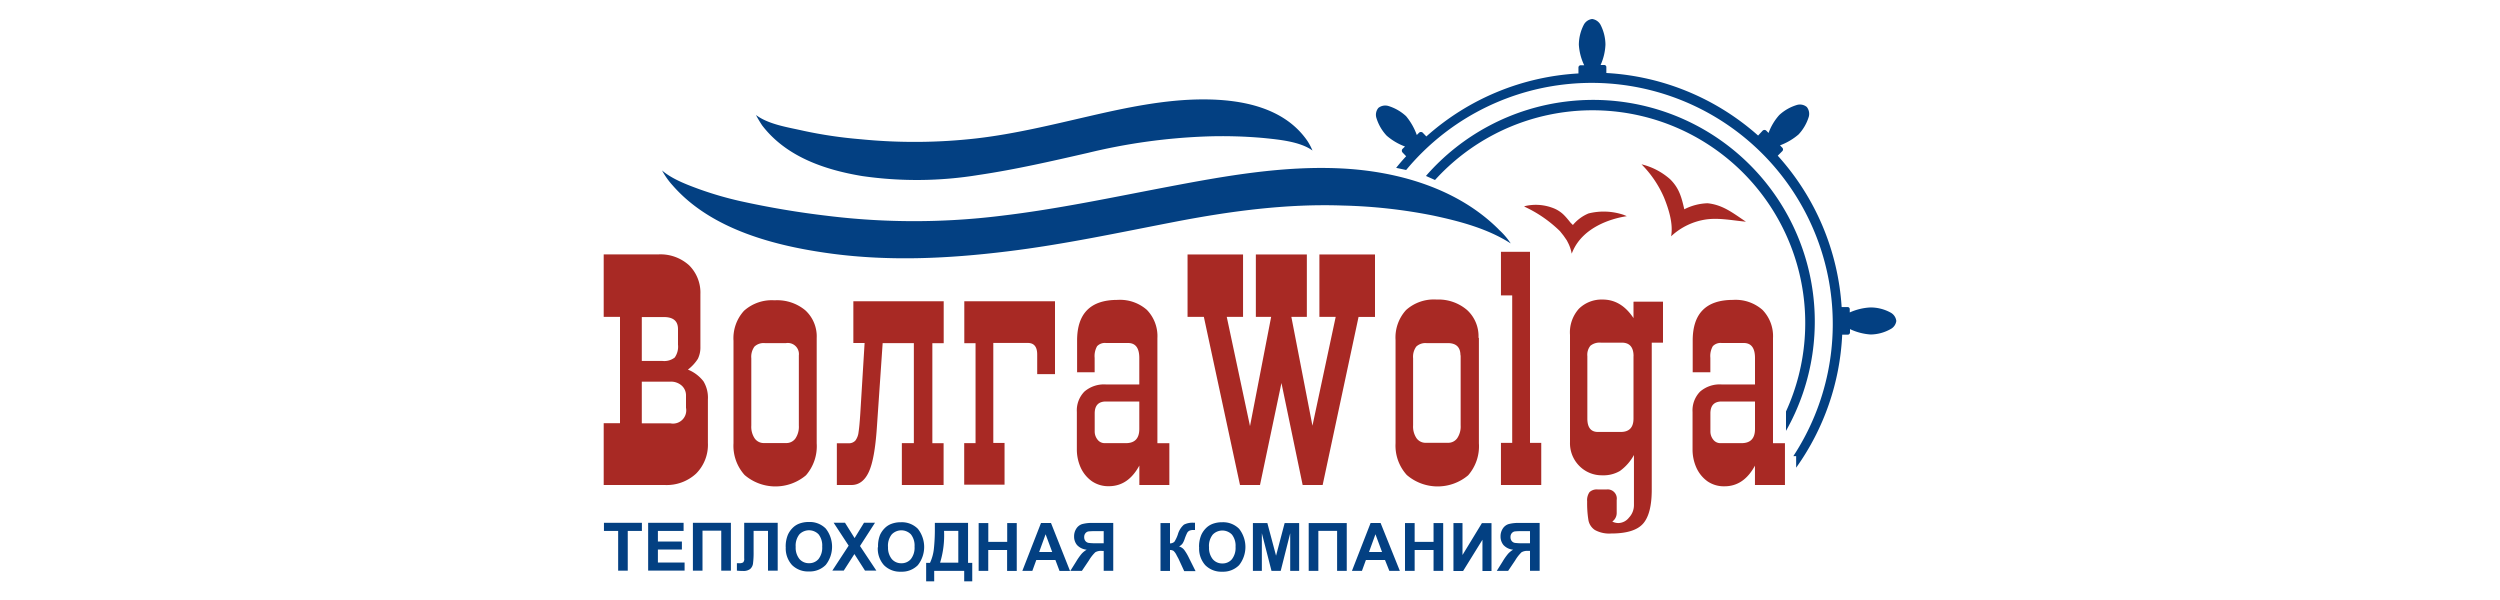 <svg xmlns="http://www.w3.org/2000/svg" viewBox="0 0 500 120"><defs><style>.a{fill:none;}.b{fill:#a82924;}.c{fill:#034082;}</style></defs><title>volgawolga-logo</title><rect class="a" width="500" height="120"/><path class="b" d="M351,80.29V85.8c0,1.89-.9,2.83-2.69,2.83h-4.27a1.77,1.77,0,0,1-1.39-.7,2.62,2.62,0,0,1-.57-1.7V82.69c0-1.59.75-2.39,2.25-2.39H351Zm-12.49-5.84h3.56V71.58a4,4,0,0,1,.49-2.34,2.13,2.13,0,0,1,1.76-.64h4.43q2.25,0,2.25,3v5.29h-6.68a6,6,0,0,0-4.3,1.43,5.37,5.37,0,0,0-1.51,4.09v7.48a8.81,8.81,0,0,0,.77,3.65,6.77,6.77,0,0,0,2.21,2.72,5.8,5.8,0,0,0,3.41,1q3.86,0,6.09-4.13V97h6V88.64h-2.39v-21a7.54,7.54,0,0,0-2.1-5.66,8.13,8.13,0,0,0-5.9-2q-8.05,0-8.06,8.11v6.37h0Zm-11.81-3.2V83.71c0,1.78-.85,2.68-2.55,2.68h-4.57c-1.4,0-2.11-.9-2.11-2.68V71.22a2.84,2.84,0,0,1,.62-2.08,2.92,2.92,0,0,1,2.07-.61h4.21c1.56,0,2.34.93,2.34,2.69v0Zm0-10.89v3.26q-2.45-3.71-6.17-3.71a6.47,6.47,0,0,0-4.75,1.84A7.08,7.08,0,0,0,314,67V88.46a6.41,6.41,0,0,0,1.89,4.75,6.28,6.28,0,0,0,4.57,1.85,6.49,6.49,0,0,0,3.53-.87,9.65,9.65,0,0,0,2.8-3.19v10.06a3.62,3.62,0,0,1-1,2.47,2.76,2.76,0,0,1-2.1,1.08,2.66,2.66,0,0,1-1.23-.3,2.1,2.1,0,0,0,.88-1.74V100a1.83,1.83,0,0,0-2-2.11h-1.81a2.12,2.12,0,0,0-1.63.54,2.81,2.81,0,0,0-.47,1.85,21,21,0,0,0,.25,3.72,3,3,0,0,0,1.3,2,5.93,5.93,0,0,0,3.25.7c3.13,0,5.26-.67,6.41-2s1.71-3.6,1.71-6.77V68.53h2.25v-8.2h-5.79Zm-20.7-10h-5.81v8.72h2.25V88.57h-2.25V97h8.06V88.57H306V50.42Zm-13.87,20.7v14a4.19,4.19,0,0,1-.69,2.59,2.21,2.21,0,0,1-1.86.91h-4.41a2.21,2.21,0,0,1-1.86-.91,4.18,4.18,0,0,1-.69-2.59V71.65a3.46,3.46,0,0,1,.64-2.34,2.68,2.68,0,0,1,2-.69h4.27c1.74,0,2.56.84,2.56,2.46v0Zm3.57-3.5a7.08,7.08,0,0,0-2.28-5.55,8.79,8.79,0,0,0-6.1-2.1,8.31,8.31,0,0,0-6.11,2.1,8.15,8.15,0,0,0-2.1,6V88.64A8.74,8.74,0,0,0,281.36,95a9.47,9.47,0,0,0,12.27.06,8.85,8.85,0,0,0,2.15-6.4V67.58ZM260.53,97h4l7.18-33.61H275V50.89H263.88V63.37h3.26l-4.65,21.77-4.22-21.77h3.1V50.89h-10.2V63.37h3.06L250,85.22l-4.65-21.85h3.26V50.89h-11.1V63.37h3.26L248,97h4l4.29-20.4ZM227.86,80.29V85.8c0,1.89-.9,2.83-2.69,2.83h-4.27a1.77,1.77,0,0,1-1.39-.7,2.62,2.62,0,0,1-.57-1.7V82.69c0-1.59.75-2.39,2.25-2.39h6.67Zm-12.49-5.84h3.56V71.58a4,4,0,0,1,.49-2.34,2.13,2.13,0,0,1,1.76-.64h4.43q2.25,0,2.25,3v5.29h-6.68a6,6,0,0,0-4.3,1.43,5.37,5.37,0,0,0-1.51,4.07v7.48a8.81,8.81,0,0,0,.77,3.65,6.77,6.77,0,0,0,2.23,2.72,5.8,5.8,0,0,0,3.41,1q3.86,0,6.09-4.13V97h6V88.64h-2.39v-21a7.54,7.54,0,0,0-2.1-5.66,8.13,8.13,0,0,0-5.9-2q-8.05,0-8.06,8.11v6.37h-0.05ZM195.11,88.64v-20h-2.25V60.25H211V74.83h-3.56V70.9c0-1.54-.63-2.31-1.88-2.31h-6.9v20h2.25v8.34h-8.07v-8.3h2.25Zm-8.62-20h2.25V60.25H170.67v8.35h2.25l-0.86,14.08c-0.11,1.73-.23,3-0.35,3.75a3.41,3.41,0,0,1-.64,1.69,1.76,1.76,0,0,1-1.42.53h-2.28V97h2.92c1.51,0,2.67-.88,3.47-2.61s1.33-4.7,1.61-8.86l1.16-16.9h6.24v20h-2.4V97h8.35V88.64h-2.25v-20h0Zm-26.72,2.47v14a4.19,4.19,0,0,1-.69,2.59,2.21,2.21,0,0,1-1.86.91h-4.41a2.21,2.21,0,0,1-1.86-.91,4.18,4.18,0,0,1-.69-2.59V71.65a3.46,3.46,0,0,1,.64-2.34,2.68,2.68,0,0,1,2.05-.69h4.27a2.22,2.22,0,0,1,2.55,2.46v0Zm3.57-3.5a7.08,7.08,0,0,0-2.28-5.55,8.79,8.79,0,0,0-6.15-2,8.31,8.31,0,0,0-6.11,2.1,8.15,8.15,0,0,0-2.1,6V88.64A8.74,8.74,0,0,0,148.92,95a9.47,9.47,0,0,0,12.27.06,8.85,8.85,0,0,0,2.15-6.4v-21Zm-35-4.2h4.43c1.89,0,2.83.8,2.83,2.41v3.11a3.75,3.75,0,0,1-.66,2.58,3.41,3.41,0,0,1-2.45.68h-4.13V63.37Zm0,12.92h5.75a3.22,3.22,0,0,1,2.24.78,2.61,2.61,0,0,1,.87,2.05v2.39a2.65,2.65,0,0,1-3.11,3.12h-5.73V76.29Zm9.23-2.4a8.39,8.39,0,0,0,2-2.16,5.12,5.12,0,0,0,.51-2.42V58.87a7.71,7.71,0,0,0-2.27-5.82,8.53,8.53,0,0,0-6.15-2.17H120.74V63.37H124V84.64h-3.26V97h12.19a8.66,8.66,0,0,0,6.29-2.28,8.16,8.16,0,0,0,2.36-6.14v-8.7a6.31,6.31,0,0,0-.89-3.62,7.45,7.45,0,0,0-3.11-2.34v0Zm187.79-30.7-0.57.1c-2.38.43-8.16,2-10.28,7l-0.17.4-0.09-.43a7.58,7.58,0,0,0-.69-1.84l-0.2-.39-0.65-.94L312,46.24a25.41,25.41,0,0,0-6.88-4.8l-0.31-.17,0.35-.09a9.56,9.56,0,0,1,5.27.36,6.3,6.3,0,0,1,2.21,1.32h0l0.35,0.35,0.07,0.08c0.36,0.39.7,0.81,1.06,1.26L314.58,45a8.12,8.12,0,0,1,3.12-2.31h0a12.52,12.52,0,0,1,7.06.29Zm16.2-2.58a10.86,10.86,0,0,0-4.7,1.21c-0.55-2.38-1-4.19-2.82-6a13.39,13.39,0,0,0-5.74-3,21.45,21.45,0,0,1,4.52,6.68c0.92,2.28,1.86,5.23,1.4,7.72a13,13,0,0,1,7.06-3.38c2.65-.34,5.28.22,7.91,0.46-2.55-1.68-4.55-3.36-7.68-3.69h0.05Z"/><path class="c" d="M306,106.23h-1.51a13.34,13.34,0,0,0-1.51.05,1,1,0,0,0-.62.35,1.15,1.15,0,0,0-.26.78,1.2,1.2,0,0,0,.25.8,1.06,1.06,0,0,0,.64.37,10.74,10.74,0,0,0,1.58.07H306v-2.43h0Zm0,7.95v-4H305.6a2.27,2.27,0,0,0-1.29.27,7.87,7.87,0,0,0-1.28,1.64l-1.4,2.08h-2.27l1.17-1.87a11.51,11.51,0,0,1,1.1-1.56,4.32,4.32,0,0,1,1-.8,3,3,0,0,1-1.93-.93,2.63,2.63,0,0,1-.59-1.73,2.77,2.77,0,0,1,.44-1.55,2.14,2.14,0,0,1,1.16-.91,7.54,7.54,0,0,1,2.16-.23h4.06v9.57H306v0Zm-15.31-9.57h1.81V111l3.88-6.37h1.92v9.57h-1.81v-6.25l-3.87,6.25h-1.93v-9.57h0ZM281,114.18v-9.57h1.93v3.76h3.78v-3.76h1.93v9.57h-1.93V110h-3.78v4.18H281Zm-4.59-3.78-1.32-3.55-1.29,3.55h2.61Zm3.56,3.78h-2.1L277,112h-3.82l-0.79,2.17h-2l3.73-9.57h2Zm-18.21-9.57h7.59v9.57h-1.93v-8h-3.75v8h-1.93v-9.57h0Zm-11.18,9.57v-9.57h2.89l1.74,6.53,1.72-6.53h2.9v9.57h-1.79v-7.53l-1.9,7.53H254.3l-1.93-7.54v7.53H250.6Zm-8.77-4.79a3.59,3.59,0,0,0,.75,2.46,2.45,2.45,0,0,0,1.91.84,2.42,2.42,0,0,0,1.9-.83,3.66,3.66,0,0,0,.74-2.49,3.61,3.61,0,0,0-.72-2.45,2.67,2.67,0,0,0-3.78-.06l-0.06.06a3.62,3.62,0,0,0-.75,2.47h0Zm-2,.06a6.08,6.08,0,0,1,.44-2.45,4.54,4.54,0,0,1,.89-1.31,3.75,3.75,0,0,1,1.24-.86,5.22,5.22,0,0,1,2.06-.38,4.49,4.49,0,0,1,3.38,1.31,5.86,5.86,0,0,1,0,7.27,4.46,4.46,0,0,1-3.37,1.31,4.51,4.51,0,0,1-3.39-1.3A4.94,4.94,0,0,1,239.83,109.45Zm-7.73-4.84H234v4.07a1.3,1.3,0,0,0,.88-0.33,6.76,6.76,0,0,0,.7-1.49,4,4,0,0,1,1.21-1.93,3.75,3.75,0,0,1,1.94-.38H239V106h-0.27a1.92,1.92,0,0,0-.87.15,1.1,1.1,0,0,0-.44.45,9.5,9.5,0,0,0-.5,1.23,4.54,4.54,0,0,1-.38.83,2,2,0,0,1-.73.63,2,2,0,0,1,1.07.74,10.08,10.08,0,0,1,.92,1.57l1.31,2.62h-2.27l-1.14-2.47-0.11-.2-0.26-.48a2.87,2.87,0,0,0-.61-0.88A1.25,1.25,0,0,0,234,110v4.19H232.1v-9.57h0Zm-11.34,1.62h-1.51a13.34,13.34,0,0,0-1.51.05,1,1,0,0,0-.62.35,1.15,1.15,0,0,0-.26.78,1.2,1.2,0,0,0,.25.8,1.06,1.06,0,0,0,.64.37,10.74,10.74,0,0,0,1.58.07h1.43v-2.43h0Zm0,7.95v-4h-0.39a2.27,2.27,0,0,0-1.29.27,7.88,7.88,0,0,0-1.28,1.64l-1.4,2.08h-2.31l1.17-1.87a11.51,11.51,0,0,1,1.1-1.56,4.31,4.31,0,0,1,1-.8,3,3,0,0,1-1.93-.93,2.63,2.63,0,0,1-.59-1.73,2.77,2.77,0,0,1,.44-1.55,2.14,2.14,0,0,1,1.16-.91,7.53,7.53,0,0,1,2.16-.23h4.07v9.57h-1.93Zm-10.3-3.78-1.32-3.55-1.29,3.55h2.61Zm3.56,3.78h-2.1L211.08,112h-3.82l-0.79,2.17h-2l3.73-9.57h2Zm-18.27,0v-9.57h1.93v3.76h3.78v-3.76h1.91v9.57h-1.93V110h-3.77v4.18h-1.92Zm-6.92-8a18.66,18.66,0,0,1-.79,6.35h3.64v-6.35h-2.85ZM187,104.57h6.61v8h0.84v3.69h-1.61v-2.09h-6v2.09h-1.61v-3.69H186a8.86,8.86,0,0,0,.78-2.85,36.34,36.34,0,0,0,.19-4.1v-1.05Zm-9.39,4.78a3.59,3.59,0,0,0,.75,2.46,2.45,2.45,0,0,0,1.91.84,2.42,2.42,0,0,0,1.9-.83,3.66,3.66,0,0,0,.74-2.49,3.62,3.62,0,0,0-.72-2.45,2.67,2.67,0,0,0-3.78-.06l-0.06.06a3.62,3.62,0,0,0-.75,2.51v0Zm-2,.06A6.08,6.08,0,0,1,176,107a4.54,4.54,0,0,1,.89-1.31,3.74,3.74,0,0,1,1.24-.86,5.22,5.22,0,0,1,2.06-.38,4.49,4.49,0,0,1,3.38,1.31,5.86,5.86,0,0,1,0,7.27,4.46,4.46,0,0,1-3.37,1.31,4.51,4.51,0,0,1-3.4-1.3,4.94,4.94,0,0,1-1.24-3.55v0Zm-9.15,4.72,3.27-5-3-4.58H169l1.92,3.07,1.88-3.07H175l-3,4.65,3.27,4.92H173l-2.12-3.31-2.13,3.31h-2.26Zm-7.32-4.79a3.59,3.59,0,0,0,.75,2.46,2.45,2.45,0,0,0,1.91.84,2.42,2.42,0,0,0,1.9-.83,3.66,3.66,0,0,0,.74-2.49,3.61,3.61,0,0,0-.72-2.45,2.67,2.67,0,0,0-3.78-.06l-0.06.06a3.62,3.62,0,0,0-.74,2.52v-0.05Zm-2,.06a6.07,6.07,0,0,1,.44-2.45,4.54,4.54,0,0,1,.89-1.31,3.74,3.74,0,0,1,1.24-.86,5.22,5.22,0,0,1,2.06-.38,4.49,4.49,0,0,1,3.38,1.31,5.86,5.86,0,0,1,0,7.27,4.46,4.46,0,0,1-3.37,1.31,4.51,4.51,0,0,1-3.39-1.3,4.94,4.94,0,0,1-1.24-3.54V109.4Zm-8.3-4.84h6.7v9.57H153.6v-7.95h-2.88v4.09a17.14,17.14,0,0,1-.12,2.45,1.76,1.76,0,0,1-.57,1.08,2.16,2.16,0,0,1-1.42.39,11.45,11.45,0,0,1-1.23-.06v-1.49h0.43a1.41,1.41,0,0,0,.82-0.16,1,1,0,0,0,.21-0.8v-7.11h0Zm-10.27,0h7.61v9.57h-1.93v-8h-3.75v8h-1.92v-9.57h0Zm-8.94,9.57v-9.57h7.09v1.62h-5.14v2.12h4.8v1.61h-4.8v2.6h5.34v1.61h-7.29Zm-6,0v-7.95h-2.84v-1.62h7.59v1.62h-2.83v7.95h-1.92Z"/><path class="c" d="M379.26,64.19a2.12,2.12,0,0,1-1.13,1.62,8.34,8.34,0,0,1-4,1.09A11.39,11.39,0,0,1,370,65.82v0.63a0.46,0.46,0,0,1-.43.49h-1.13a49.73,49.73,0,0,1-9.21,26.6V91.22h-0.56A48.22,48.22,0,0,0,281.23,34l-2-.43c0.63-.79,1.29-1.56,2-2.32l-0.74-.77a0.55,0.55,0,0,1,0-.69L281,29.3a11.82,11.82,0,0,1-3.66-2.16,9,9,0,0,1-2.06-3.56,2.14,2.14,0,0,1,.4-2,2.23,2.23,0,0,1,1.94-.4,9.15,9.15,0,0,1,3.6,2.06A12.51,12.51,0,0,1,283.36,27l0.48-.48a0.55,0.55,0,0,1,.69,0l0.74,0.77a49.83,49.83,0,0,1,30.42-12.6v-1.2a0.45,0.45,0,0,1,.44-0.44h0.71a11,11,0,0,1-1.07-4.12,8.83,8.83,0,0,1,1-4,2.19,2.19,0,0,1,1.66-1.13,2.26,2.26,0,0,1,1.66,1.13,8.82,8.82,0,0,1,1,4A11,11,0,0,1,320.12,13h0.71a0.42,0.42,0,0,1,.44.4s0,0,0,0v1.2a49.84,49.84,0,0,1,30.35,12.51l0.93-1a0.55,0.55,0,0,1,.69,0l0.47,0.48A11.08,11.08,0,0,1,355.86,23a9,9,0,0,1,3.5-2,2.14,2.14,0,0,1,2,.4,2.21,2.21,0,0,1,.4,1.94,9,9,0,0,1-2.06,3.56A12.2,12.2,0,0,1,356,29.07l0.48,0.49a0.49,0.49,0,0,1,0,.65l-0.93.93a49.86,49.86,0,0,1,12.78,30.27h1.18a0.42,0.42,0,0,1,.44.4s0,0,0,0v0.68a11.48,11.48,0,0,1,4.12-1,8.34,8.34,0,0,1,4,1A2.19,2.19,0,0,1,379.26,64.19Zm-22.07,22a44.34,44.34,0,0,0-72-51L287,36a42.55,42.55,0,0,1,70.2,46.29v3.95h0Zm-57.44-40.3c-8.19-8.19-20.13-11.63-31.44-12.2-11.62-.58-23.24,1.49-34.6,3.65-11.13,2.11-22.25,4.49-33.51,5.82a141.5,141.5,0,0,1-34.76,0,175,175,0,0,1-17.35-2.93,69.5,69.5,0,0,1-8.4-2.45c-2.42-.89-5.33-2-7.28-3.69a15.25,15.25,0,0,0,2.18,3.06c7.72,8.8,20.52,12.07,31.66,13.57,11.72,1.57,23.49,1,35.19-.44,11.2-1.36,22.32-3.75,33.39-5.89s22.43-3.69,33.79-3.28a104.48,104.48,0,0,1,18,2c5.34,1.14,10.89,2.6,15.53,5.58a14.24,14.24,0,0,0-2.4-2.78v0ZM262.5,30.11c-2.48-1.82-6.79-2.2-9.8-2.51A92.47,92.47,0,0,0,241,27.3a118.31,118.31,0,0,0-23.39,3.27c-7.25,1.66-14.51,3.33-21.87,4.42a76.32,76.32,0,0,1-23.31.22c-7.51-1.25-15.21-3.87-20-10.13A23.57,23.57,0,0,1,151.19,23c2.57,1.92,6.46,2.46,9.51,3.16a88.58,88.58,0,0,0,11.45,1.69,109.35,109.35,0,0,0,23.22-.18c7.53-.88,15-2.71,22.41-4.42s15.21-3.37,22.88-3.37,16.17,1.6,20.79,8.26A12,12,0,0,1,262.5,30.11Z"/></svg>